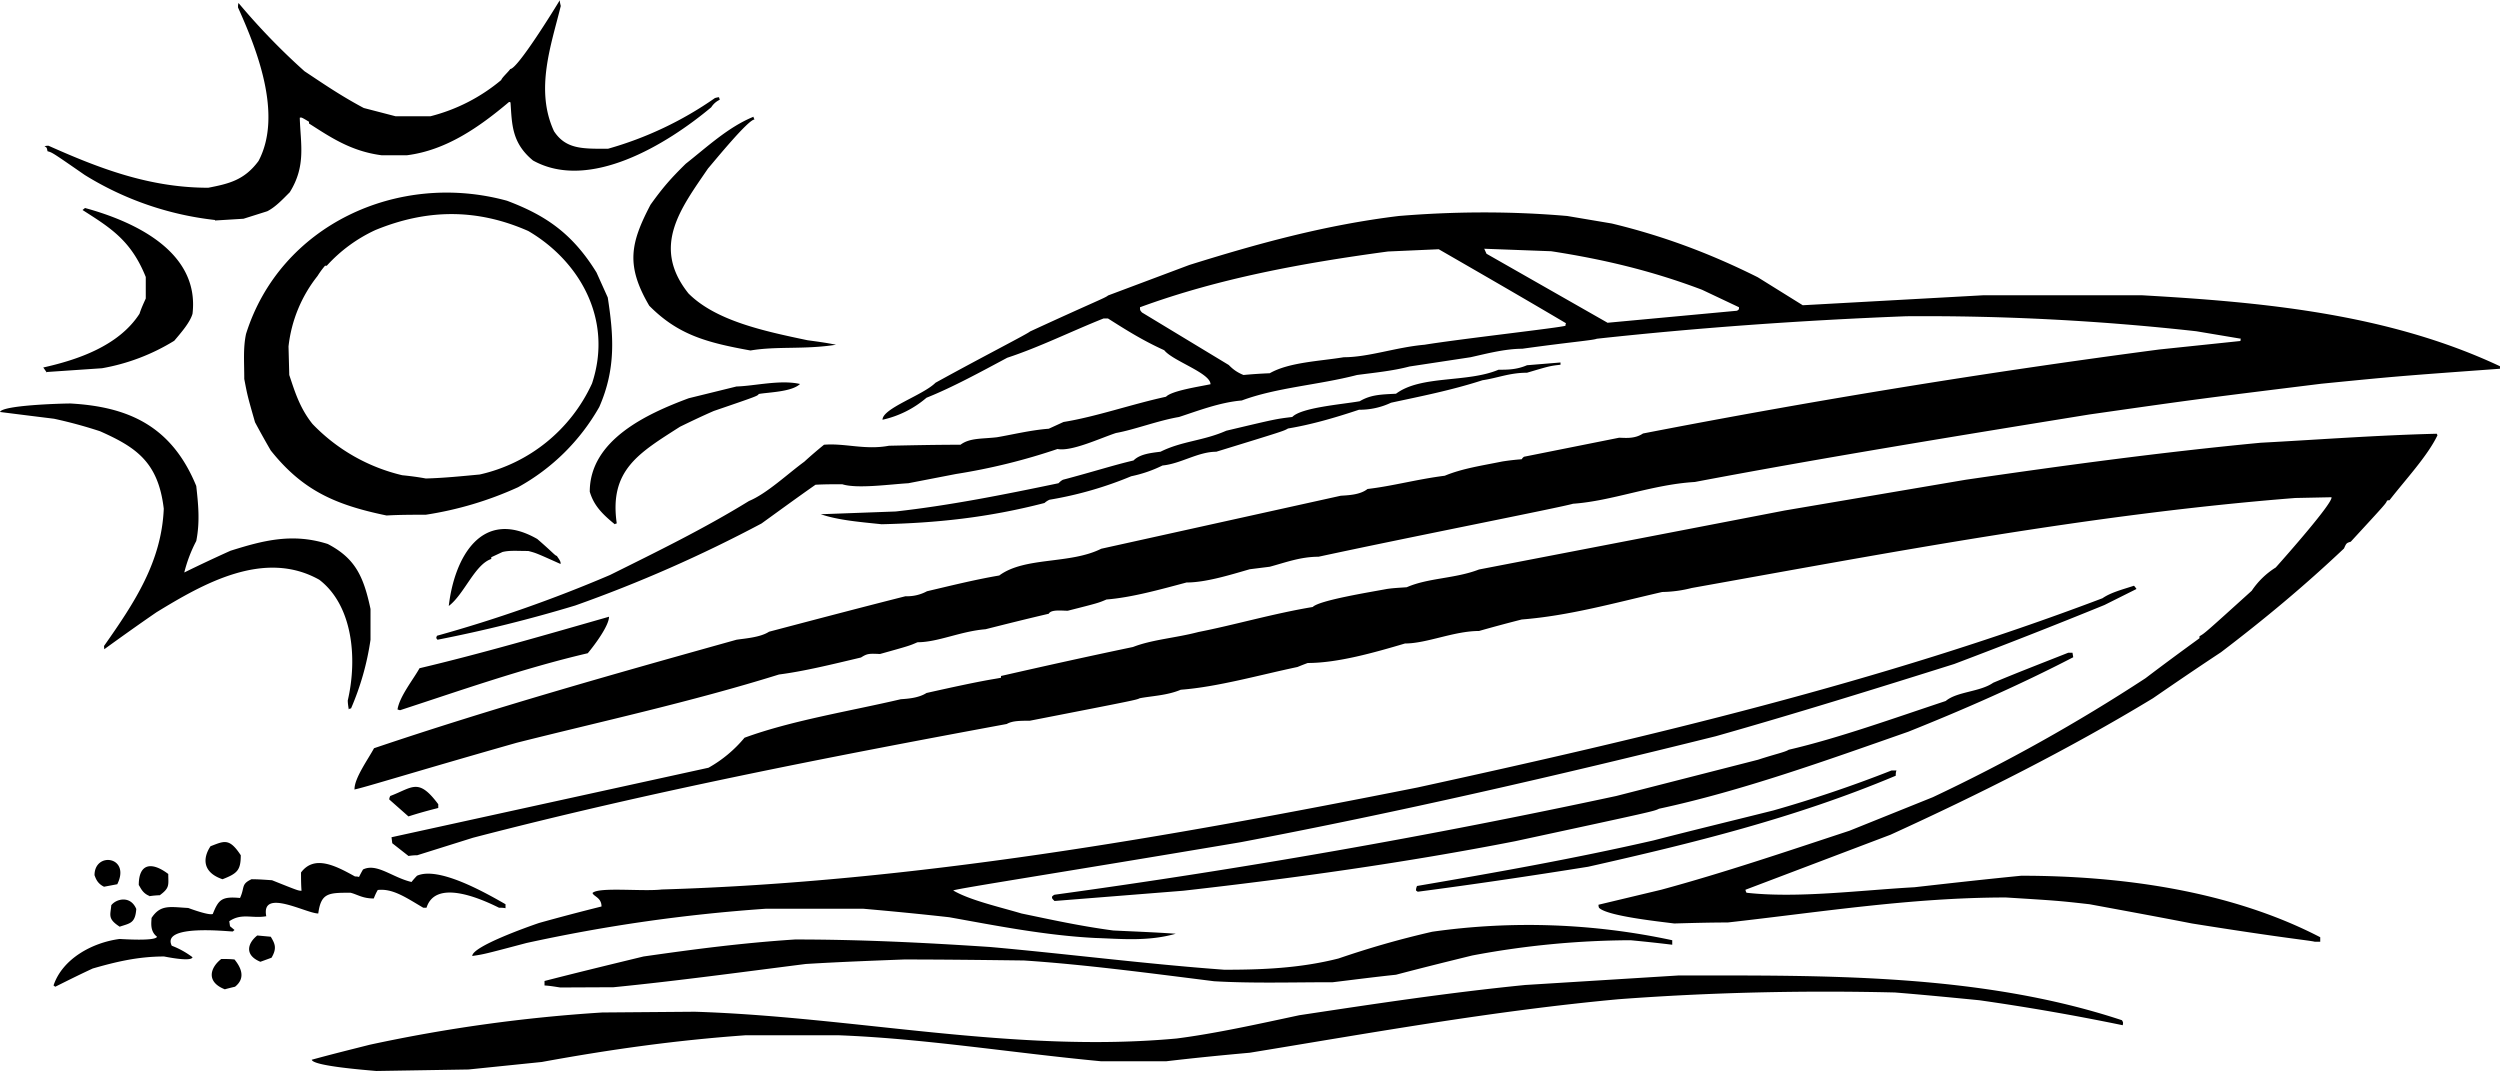 <svg xmlns="http://www.w3.org/2000/svg" width="960" height="411.257" shape-rendering="geometricPrecision" text-rendering="geometricPrecision" image-rendering="optimizeQuality" fill-rule="evenodd" clip-rule="evenodd" viewBox="0 0 10 4.284"><path d="M1.505 4.284c-.044-.004-.253-.02-.258-.045.076-.021.153-.04.232-.06a6.26 6.26 0 0 1 .93-.129l.37-.003c.64.02 1.278.167 1.928.107.155-.02.322-.057.49-.093.298-.045.592-.09.904-.121l.612-.038c.576 0 1.204-.01 1.775.179.005.009.005.009.003.02a9.318 9.318 0 0 0-.574-.1c-.112-.011-.225-.022-.337-.031-.37-.009-.747 0-1.106.027-.5.046-.992.135-1.475.214-.112.01-.223.021-.333.034h-.263c-.36-.034-.706-.091-1.052-.104h-.367c-.282.02-.544.057-.817.107l-.293.03-.369.006zm-.604-.326c-.079-.03-.06-.088-.016-.122.017 0 .035 0 .053.002.02.025.05.071.002.109a1.174 1.174 0 0 0-.04.01zm1.34-.008c-.02-.003-.042-.007-.063-.008v-.018c.132-.034.264-.066.396-.098.203-.029.392-.054.606-.068.259 0 .508.012.78.03.304.027.622.068.937.091.145 0 .3-.005.457-.045.123-.042.24-.076.375-.107a2.74 2.74 0 0 1 .96.034v.018a5.978 5.978 0 0 0-.167-.018 3.48 3.48 0 0 0-.633.061c-.102.025-.203.05-.305.077-.086.009-.17.02-.253.03-.166 0-.321.005-.475-.004-.255-.032-.517-.067-.76-.083-.16-.002-.32-.004-.48-.004-.131.005-.263.01-.393.018-.253.032-.516.068-.769.093l-.212.001zm-2.02-.003l-.007-.005c.036-.108.157-.172.264-.186.007 0 .144.01.15-.009-.03-.023-.022-.059-.022-.075.036-.055.074-.044.147-.04 0 0 .082.031.098.024.023-.057.035-.071.109-.064.02-.043.003-.055.046-.075.027 0 .053.002.082.004.105.042.105.042.118.042-.002-.025-.002-.05-.002-.073.053-.071.137-.028.216.016.005 0 .01 0 .016.002a.47.47 0 0 1 .016-.03c.055-.027.117.032.194.05a.31.31 0 0 1 .022-.025c.085-.038.267.064.354.114v.016c-.008-.002-.017-.002-.026-.002-.086-.043-.255-.112-.29 0h-.013c-.068-.04-.122-.078-.182-.071-.006.01-.011.021-.016.034-.045 0-.065-.016-.093-.023-.088 0-.118 0-.129.083-.048 0-.23-.103-.208.011-.057.01-.098-.014-.148.02l.003.02.018.015-.007.006c-.02 0-.287-.03-.244.057a.336.336 0 0 1 .083.046c-.005.02-.112-.003-.114-.003-.107 0-.198.023-.285.048-.05.023-.1.048-.15.073zm.82-.1c-.065-.027-.05-.075-.012-.105l.054.005c.016.027.026.045.003.084l-.044.016zm.848-.023c0-.038.22-.116.267-.132.082-.023.166-.045.25-.066 0-.036-.032-.04-.036-.054.025-.025.2-.005.277-.014 1.01-.03 2.022-.209 3.023-.408.915-.2 1.855-.421 2.74-.757.033-.023.08-.035.126-.05a.078.078 0 0 1 .01.013l-.128.064c-.201.082-.4.16-.601.236-.321.101-.64.2-.954.289-.635.158-1.274.305-1.901.424-.717.121-1.145.187-1.149.193.066.039.186.066.273.092.116.024.232.05.367.068.082.004.166.007.25.013-.112.032-.223.02-.321.017-.2-.01-.401-.05-.585-.083-.116-.013-.23-.024-.344-.034h-.39c-.33.023-.641.068-.957.137-.17.045-.17.045-.217.052zm7.37-.057c-.024-.006-.115-.013-.491-.073-.138-.027-.275-.052-.41-.077-.125-.014-.125-.014-.334-.027-.378 0-.746.059-1.113.1-.071 0-.143.002-.214.004-.062-.008-.27-.03-.301-.063-.002-.005-.002-.009-.002-.012l.251-.06c.254-.069.501-.153.753-.236l.333-.134a7.02 7.02 0 0 0 .851-.476c.071-.054.143-.107.216-.16v-.008c.021-.012.021-.012.209-.182a.319.319 0 0 1 .096-.093c.043-.048.23-.26.223-.281l-.145.003c-.815.064-1.62.218-2.414.36a.5.5 0 0 1-.118.016c-.196.045-.373.095-.562.11a6.09 6.09 0 0 0-.171.046c-.1 0-.209.05-.296.05-.125.037-.27.078-.389.078a.995.995 0 0 0-.041.016c-.152.032-.321.08-.467.091-.054.023-.118.025-.164.034-.015.007-.015.007-.44.09-.038 0-.07 0-.092.013-.724.134-1.436.273-2.135.455l-.223.07a.22.22 0 0 0-.035.003l-.065-.051-.003-.024 1.268-.278a.512.512 0 0 0 .144-.12c.188-.069.42-.106.625-.154.025-.002.07-.004.103-.025.24-.054.264-.054.298-.061v-.007c.175-.04.351-.079.528-.116.077-.03.171-.036.262-.06.143-.028.3-.074.457-.1.026-.027.233-.06.296-.072.026-.004.053-.005.08-.007.087-.038.193-.034.289-.071l1.223-.236.724-.123c.391-.057.78-.11 1.18-.148.226-.012.461-.03.704-.036l.003.006c-.04.084-.132.182-.192.26-.004 0-.007 0-.01.002-.005.012-.005.012-.145.164-.018.005-.018.007-.027.027-.16.151-.316.281-.492.415-.091.06-.182.122-.272.184-.338.205-.697.385-1.05.546l-.58.22c0 .004.002.008.004.012.203.023.455-.01.672-.022.141-.016.284-.032.427-.046.39 0 .832.057 1.196.246v.018h-.023zm-8.78-.06C.429 3.675.442 3.66.445 3.621c.02-.026.077-.04.1.015-.004.057-.025.057-.064.07zm3.739-.103c-.01-.01-.01-.01-.01-.017.003-.004.006-.006.01-.008a30.275 30.275 0 0 0 2.247-.395l.567-.145c.07-.023.107-.03.123-.04.198-.046.42-.126.628-.195.045-.038.137-.036.19-.073.1-.042.199-.08.3-.12h.017l.003.018c-.216.112-.44.21-.66.298-.331.116-.667.237-.997.308-.02.01-.02.01-.576.13-.44.086-.884.148-1.327.198l-.515.041zm-3.62-.02C.57 3.573.563 3.552.555 3.54c0-.087.052-.094.118-.044 0 .044.007.055-.034.085a.346.346 0 0 0-.043.004zm5.073-.017l-.007-.005c0-.008.002-.013.004-.018.316-.054.626-.109.945-.182.159-.041.32-.08.48-.12.155-.044.316-.098.473-.16h.02c-.003.007-.003.014-.003.021-.404.17-.818.271-1.23.364-.225.036-.46.071-.682.1zm-5.255-.02C.387 3.533.382 3.51.378 3.501c0-.096.146-.075.091.036l-.053.01zm.474-.03C.81 3.49.81 3.433.842 3.385c.055-.021.075-.034.121.036 0 .06-.014.073-.073.096zm.744-.251l-.077-.068c0-.006.002-.01.004-.014.09-.034.112-.074.192.033v.015c-.04.01-.08.021-.12.034zm-.216-.11c0-.044.055-.12.078-.163.47-.159.963-.298 1.45-.434.032-.005.095-.009.13-.032.182-.048.364-.096.546-.142a.167.167 0 0 0 .086-.02c.09-.021.189-.046.289-.063.103-.076.282-.044.408-.107l.958-.212c.028-.002.077-.003.107-.027.102-.012.198-.039.309-.053.07-.029.146-.04.23-.057.025-.004.051-.007.078-.009.002-.004.005-.007.009-.01l.38-.076c.023 0 .062.006.096-.017a34.35 34.35 0 0 1 2.065-.336l.325-.034c0-.003 0-.007.002-.009l-.179-.03a9.837 9.837 0 0 0-1.16-.06c-.414.016-.835.046-1.238.09-.013.006-.104.013-.298.04-.07 0-.148.021-.207.034l-.244.037c-.068.018-.143.025-.21.034-.154.04-.322.05-.461.102-.087.007-.177.042-.251.066-.083.014-.179.051-.252.064-.064.021-.178.075-.234.064a2.453 2.453 0 0 1-.406.1l-.191.037c-.071.004-.205.023-.264.004-.036 0-.071 0-.107.002-.073.051-.144.103-.216.155a5.506 5.506 0 0 1-.745.328 5.65 5.65 0 0 1-.551.137c-.006-.007-.006-.007-.002-.016A5.52 5.52 0 0 0 2.44 2.3c.187-.093.374-.184.556-.296.072-.03.155-.109.221-.157.025-.023.052-.046.079-.068.084-.007.164.022.26.004.095-.002.19-.004.286-.004.037-.028.087-.023.146-.03.059-.01.137-.029.207-.034l.059-.027c.13-.021.272-.071.41-.101.023-.024.13-.04.178-.05 0-.045-.151-.093-.185-.136-.088-.04-.154-.082-.225-.127h-.018c-.126.05-.257.115-.385.157-.105.056-.218.118-.323.16a.405.405 0 0 1-.176.088c0-.046.162-.098.212-.148.194-.107.369-.196.378-.205.26-.12.303-.135.312-.144l.325-.122c.272-.085.542-.16.838-.196.217-.018.444-.02.674 0l.178.03c.195.047.384.115.584.215l.18.112.724-.04h.631c.476.027.983.072 1.434.284v.01c-.412.03-.412.03-.715.06-.501.062-.501.062-.928.123-.524.085-1.066.173-1.578.27-.17.01-.33.076-.487.087-.046.014-.662.135-1.018.212-.072 0-.132.023-.195.04l-.08.01c-.08.023-.176.053-.253.053-.109.029-.22.06-.32.068-.033.014-.033.014-.155.045-.023 0-.067-.006-.076.012-.086.02-.17.041-.253.062-.1.008-.19.052-.272.052-.032.014-.032.014-.15.047-.044-.002-.051-.002-.076.014-.114.027-.227.055-.328.068-.353.11-.708.187-1.049.273-.401.114-.622.183-.65.187zm.182-.315l-.01-.003c.008-.052.063-.12.088-.165.245-.058.503-.133.758-.206 0 .035-.055.11-.085.146-.257.06-.512.15-.751.228zm-.205-.003c-.002-.013-.004-.025-.004-.036.04-.173.018-.382-.114-.483-.221-.124-.466.017-.651.13-.07.048-.14.098-.209.148l-.001-.013c.123-.175.23-.337.239-.549-.022-.187-.111-.246-.255-.31a1.828 1.828 0 0 0-.184-.05A71.63 71.63 0 0 1 0 1.648c.009-.027.243-.034.282-.034.233.013.405.091.503.33.007.066.016.14 0 .22a.565.565 0 0 0-.048.126 5.9 5.9 0 0 1 .185-.087c.13-.041.248-.072.389-.027.109.057.143.128.171.26v.123a1.082 1.082 0 0 1-.078.275.014.014 0 0 0-.01.004zm.4-.414c.022-.191.13-.396.354-.268.066.057.07.066.079.068.001.005.017.02.014.032-.098-.044-.098-.044-.129-.052-.046 0-.074-.003-.103.004l-.045.021v.007c-.066.022-.108.141-.17.188zm.664-.327c-.057-.046-.085-.08-.1-.13 0-.207.229-.312.396-.374l.191-.047c.073-.002.175-.028.254-.01-.033.032-.127.033-.165.04-.005.008-.005.008-.18.068-.046.02-.09.041-.135.063-.164.105-.284.173-.253.387-.004 0-.006.002-.008.003zm1.067 0c-.086-.009-.173-.016-.243-.04l.3-.011c.214-.024.426-.066.651-.113.005-.005.01-.01.018-.014.114-.03.208-.06.282-.077.025-.025.066-.03.108-.035.086-.043.17-.043.263-.084.198-.047.198-.047.264-.055.037-.038.196-.05.27-.063.045-.027.088-.027.145-.03.1-.075.284-.043.41-.096.036 0 .072 0 .114-.018l.134-.011v.009c-.043.005-.043.005-.134.032-.07 0-.117.021-.178.03-.127.041-.251.065-.366.09a.293.293 0 0 1-.128.028c-.102.034-.194.06-.284.075-.017.01-.017.01-.287.093-.073 0-.142.048-.215.055a.519.519 0 0 1-.125.043 1.488 1.488 0 0 1-.327.094.074.074 0 0 0-.02.013c-.228.059-.434.08-.652.085zm-1.98-.035c-.208-.043-.337-.102-.463-.26a3.533 3.533 0 0 1-.063-.113c-.03-.105-.03-.105-.043-.173 0-.068-.005-.123.007-.18C1.12.902 1.59.683 2.028.803c.151.057.26.128.358.287l.045.1c.023.15.034.283-.034.438a.838.838 0 0 1-.325.321 1.4 1.4 0 0 1-.369.11c-.053 0-.105 0-.157.003zm.157-.148c-.032-.006-.064-.01-.094-.013a.73.73 0 0 1-.359-.205c-.053-.066-.073-.137-.093-.196l-.003-.114a.55.55 0 0 1 .116-.282.348.348 0 0 1 .03-.041h.007A.604.604 0 0 1 1.502.92c.2-.082.4-.089.611.004.202.118.341.351.255.61a.651.651 0 0 1-.449.364c-.075.007-.143.014-.216.016zM4.974 1.5c-.032-.013-.048-.029-.059-.04l-.347-.21c-.008-.009-.008-.009-.008-.021.316-.116.651-.177.992-.223l.203-.009c.17.098.34.196.509.296-.002.004-.002.007-.002.01-.023.008-.416.052-.564.076-.114.01-.224.05-.323.05-.098.016-.219.02-.296.064a1.952 1.952 0 0 0-.105.007zM.187 1.49L.173 1.47c.134-.03.301-.085.385-.215.007-.022.016-.041.025-.061v-.086C.524.961.441.911.33.84L.34.832c.183.05.46.168.43.423-.01.035-.046.076-.073.108a.82.82 0 0 1-.289.11l-.22.015zm2.815-.088c-.177-.032-.29-.063-.405-.179-.095-.162-.075-.251.005-.404.05-.07.082-.106.141-.164.084-.066.17-.147.271-.188 0 .004.002.007.004.011-.025 0-.16.166-.186.196-.109.16-.228.312-.078.5.11.11.305.151.476.187.037.005.075.01.114.018-.127.02-.237.005-.342.023zm3.43-.11l-.486-.277-.009-.02.268.01c.201.031.397.076.603.154l.148.07c0 .009 0 .009-.008.014l-.517.048zM.86.88a1.25 1.25 0 0 1-.521-.18C.209.61.209.61.19.605.187.59.187.59.178.585.184.583.19.583.194.583c.202.09.403.168.639.168.082-.016.144-.03.201-.107C1.133.457 1.024.19.952.03c0-.007 0-.012.002-.018.072.086.16.18.264.273.071.047.143.097.237.147l.127.033h.14A.714.714 0 0 0 2.005.32c.002-.009.03-.034.036-.044.029 0 .177-.24.198-.275 0 .007.002.014.004.023-.038.155-.104.335-.027.501.048.073.116.07.216.07A1.42 1.42 0 0 0 2.86.392c.005-.001.01-.003.016-.003l.003.01a.081.081 0 0 0-.034.03c-.178.149-.488.338-.713.213-.086-.071-.084-.146-.09-.232C2.04.408 2.038.408 2.036.408c-.121.102-.252.193-.408.213h-.102C1.404.605 1.322.549 1.236.494V.487c-.03-.018-.03-.018-.037-.016.003.105.026.192-.04.298-.03.03-.057.059-.09.076l-.095.03L.86.882z"/></svg>
